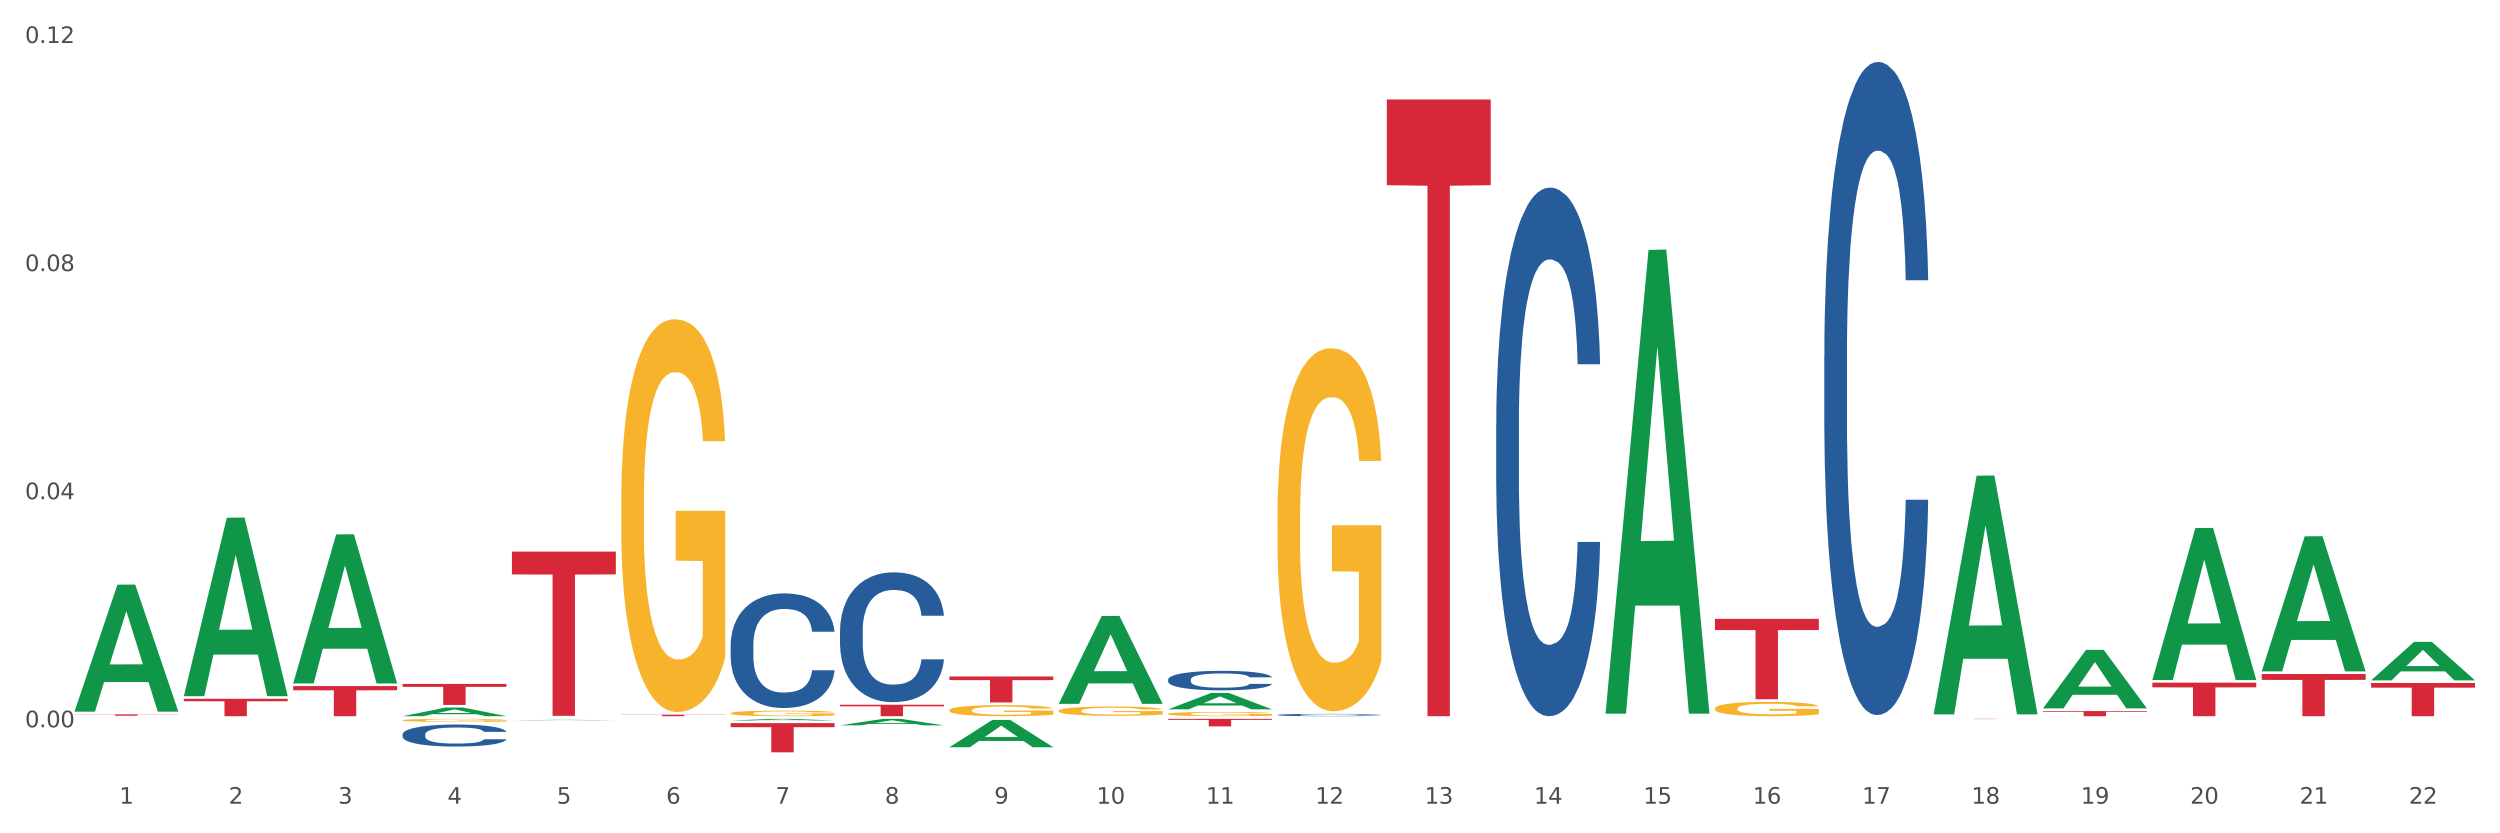 <?xml version="1.0" encoding="utf-8" standalone="no"?>
<!DOCTYPE svg PUBLIC "-//W3C//DTD SVG 1.1//EN"
  "http://www.w3.org/Graphics/SVG/1.1/DTD/svg11.dtd">
<svg xmlns:xlink="http://www.w3.org/1999/xlink" width="1080pt" height="360pt" viewBox="0 0 1080 360" xmlns="http://www.w3.org/2000/svg" version="1.1">
 <rect x="0" y="0" width="1080" height="360" fill="#333333" stroke="none"/>
 <defs>
  <style type="text/css">*{stroke-linejoin: round; stroke-linecap: butt}</style>
 </defs>
 <g id="figure_1">
  <g id="patch_1">
   <path d="M 0 360 
L 1080 360 
L 1080 0 
L 0 0 
z
" style="fill: #ffffff; stroke: #ffffff; stroke-linejoin: miter"/>
  </g>
  <g id="axes_1">
   <g id="matplotlib.axis_1">
    <g id="xtick_1">
     <g id="text_1">
      <!-- 1 -->
      <g style="fill: #4d4d4d" transform="translate(51.562 347.204) scale(0.096 -0.096)">
       <defs>
        <path id="DejaVuSans-31" d="M 794 531 
L 1825 531 
L 1825 4091 
L 703 3866 
L 703 4441 
L 1819 4666 
L 2450 4666 
L 2450 531 
L 3481 531 
L 3481 0 
L 794 0 
L 794 531 
z
" transform="scale(0.016)"/>
       </defs>
       <use xlink:href="#DejaVuSans-31"/>
      </g>
     </g>
    </g>
    <g id="xtick_2">
     <g id="text_2">
      <!-- 2 -->
      <g style="fill: #4d4d4d" transform="translate(98.807 347.204) scale(0.096 -0.096)">
       <defs>
        <path id="DejaVuSans-32" d="M 1228 531 
L 3431 531 
L 3431 0 
L 469 0 
L 469 531 
Q 828 903 1448 1529 
Q 2069 2156 2228 2338 
Q 2531 2678 2651 2914 
Q 2772 3150 2772 3378 
Q 2772 3750 2511 3984 
Q 2250 4219 1831 4219 
Q 1534 4219 1204 4116 
Q 875 4013 500 3803 
L 500 4441 
Q 881 4594 1212 4672 
Q 1544 4750 1819 4750 
Q 2544 4750 2975 4387 
Q 3406 4025 3406 3419 
Q 3406 3131 3298 2873 
Q 3191 2616 2906 2266 
Q 2828 2175 2409 1742 
Q 1991 1309 1228 531 
z
" transform="scale(0.016)"/>
       </defs>
       <use xlink:href="#DejaVuSans-32"/>
      </g>
     </g>
    </g>
    <g id="xtick_3">
     <g id="text_3">
      <!-- 3 -->
      <g style="fill: #4d4d4d" transform="translate(146.052 347.204) scale(0.096 -0.096)">
       <defs>
        <path id="DejaVuSans-33" d="M 2597 2516 
Q 3050 2419 3304 2112 
Q 3559 1806 3559 1356 
Q 3559 666 3084 287 
Q 2609 -91 1734 -91 
Q 1441 -91 1130 -33 
Q 819 25 488 141 
L 488 750 
Q 750 597 1062 519 
Q 1375 441 1716 441 
Q 2309 441 2620 675 
Q 2931 909 2931 1356 
Q 2931 1769 2642 2001 
Q 2353 2234 1838 2234 
L 1294 2234 
L 1294 2753 
L 1863 2753 
Q 2328 2753 2575 2939 
Q 2822 3125 2822 3475 
Q 2822 3834 2567 4026 
Q 2313 4219 1838 4219 
Q 1578 4219 1281 4162 
Q 984 4106 628 3988 
L 628 4550 
Q 988 4650 1302 4700 
Q 1616 4750 1894 4750 
Q 2613 4750 3031 4423 
Q 3450 4097 3450 3541 
Q 3450 3153 3228 2886 
Q 3006 2619 2597 2516 
z
" transform="scale(0.016)"/>
       </defs>
       <use xlink:href="#DejaVuSans-33"/>
      </g>
     </g>
    </g>
    <g id="xtick_4">
     <g id="text_4">
      <!-- 4 -->
      <g style="fill: #4d4d4d" transform="translate(193.297 347.204) scale(0.096 -0.096)">
       <defs>
        <path id="DejaVuSans-34" d="M 2419 4116 
L 825 1625 
L 2419 1625 
L 2419 4116 
z
M 2253 4666 
L 3047 4666 
L 3047 1625 
L 3713 1625 
L 3713 1100 
L 3047 1100 
L 3047 0 
L 2419 0 
L 2419 1100 
L 313 1100 
L 313 1709 
L 2253 4666 
z
" transform="scale(0.016)"/>
       </defs>
       <use xlink:href="#DejaVuSans-34"/>
      </g>
     </g>
    </g>
    <g id="xtick_5">
     <g id="text_5">
      <!-- 5 -->
      <g style="fill: #4d4d4d" transform="translate(240.542 347.204) scale(0.096 -0.096)">
       <defs>
        <path id="DejaVuSans-35" d="M 691 4666 
L 3169 4666 
L 3169 4134 
L 1269 4134 
L 1269 2991 
Q 1406 3038 1543 3061 
Q 1681 3084 1819 3084 
Q 2600 3084 3056 2656 
Q 3513 2228 3513 1497 
Q 3513 744 3044 326 
Q 2575 -91 1722 -91 
Q 1428 -91 1123 -41 
Q 819 9 494 109 
L 494 744 
Q 775 591 1075 516 
Q 1375 441 1709 441 
Q 2250 441 2565 725 
Q 2881 1009 2881 1497 
Q 2881 1984 2565 2268 
Q 2250 2553 1709 2553 
Q 1456 2553 1204 2497 
Q 953 2441 691 2322 
L 691 4666 
z
" transform="scale(0.016)"/>
       </defs>
       <use xlink:href="#DejaVuSans-35"/>
      </g>
     </g>
    </g>
    <g id="xtick_6">
     <g id="text_6">
      <!-- 6 -->
      <g style="fill: #4d4d4d" transform="translate(287.787 347.204) scale(0.096 -0.096)">
       <defs>
        <path id="DejaVuSans-36" d="M 2113 2584 
Q 1688 2584 1439 2293 
Q 1191 2003 1191 1497 
Q 1191 994 1439 701 
Q 1688 409 2113 409 
Q 2538 409 2786 701 
Q 3034 994 3034 1497 
Q 3034 2003 2786 2293 
Q 2538 2584 2113 2584 
z
M 3366 4563 
L 3366 3988 
Q 3128 4100 2886 4159 
Q 2644 4219 2406 4219 
Q 1781 4219 1451 3797 
Q 1122 3375 1075 2522 
Q 1259 2794 1537 2939 
Q 1816 3084 2150 3084 
Q 2853 3084 3261 2657 
Q 3669 2231 3669 1497 
Q 3669 778 3244 343 
Q 2819 -91 2113 -91 
Q 1303 -91 875 529 
Q 447 1150 447 2328 
Q 447 3434 972 4092 
Q 1497 4750 2381 4750 
Q 2619 4750 2861 4703 
Q 3103 4656 3366 4563 
z
" transform="scale(0.016)"/>
       </defs>
       <use xlink:href="#DejaVuSans-36"/>
      </g>
     </g>
    </g>
    <g id="xtick_7">
     <g id="text_7">
      <!-- 7 -->
      <g style="fill: #4d4d4d" transform="translate(335.032 347.204) scale(0.096 -0.096)">
       <defs>
        <path id="DejaVuSans-37" d="M 525 4666 
L 3525 4666 
L 3525 4397 
L 1831 0 
L 1172 0 
L 2766 4134 
L 525 4134 
L 525 4666 
z
" transform="scale(0.016)"/>
       </defs>
       <use xlink:href="#DejaVuSans-37"/>
      </g>
     </g>
    </g>
    <g id="xtick_8">
     <g id="text_8">
      <!-- 8 -->
      <g style="fill: #4d4d4d" transform="translate(382.276 347.204) scale(0.096 -0.096)">
       <defs>
        <path id="DejaVuSans-38" d="M 2034 2216 
Q 1584 2216 1326 1975 
Q 1069 1734 1069 1313 
Q 1069 891 1326 650 
Q 1584 409 2034 409 
Q 2484 409 2743 651 
Q 3003 894 3003 1313 
Q 3003 1734 2745 1975 
Q 2488 2216 2034 2216 
z
M 1403 2484 
Q 997 2584 770 2862 
Q 544 3141 544 3541 
Q 544 4100 942 4425 
Q 1341 4750 2034 4750 
Q 2731 4750 3128 4425 
Q 3525 4100 3525 3541 
Q 3525 3141 3298 2862 
Q 3072 2584 2669 2484 
Q 3125 2378 3379 2068 
Q 3634 1759 3634 1313 
Q 3634 634 3220 271 
Q 2806 -91 2034 -91 
Q 1263 -91 848 271 
Q 434 634 434 1313 
Q 434 1759 690 2068 
Q 947 2378 1403 2484 
z
M 1172 3481 
Q 1172 3119 1398 2916 
Q 1625 2713 2034 2713 
Q 2441 2713 2670 2916 
Q 2900 3119 2900 3481 
Q 2900 3844 2670 4047 
Q 2441 4250 2034 4250 
Q 1625 4250 1398 4047 
Q 1172 3844 1172 3481 
z
" transform="scale(0.016)"/>
       </defs>
       <use xlink:href="#DejaVuSans-38"/>
      </g>
     </g>
    </g>
    <g id="xtick_9">
     <g id="text_9">
      <!-- 9 -->
      <g style="fill: #4d4d4d" transform="translate(429.521 347.204) scale(0.096 -0.096)">
       <defs>
        <path id="DejaVuSans-39" d="M 703 97 
L 703 672 
Q 941 559 1184 500 
Q 1428 441 1663 441 
Q 2288 441 2617 861 
Q 2947 1281 2994 2138 
Q 2813 1869 2534 1725 
Q 2256 1581 1919 1581 
Q 1219 1581 811 2004 
Q 403 2428 403 3163 
Q 403 3881 828 4315 
Q 1253 4750 1959 4750 
Q 2769 4750 3195 4129 
Q 3622 3509 3622 2328 
Q 3622 1225 3098 567 
Q 2575 -91 1691 -91 
Q 1453 -91 1209 -44 
Q 966 3 703 97 
z
M 1959 2075 
Q 2384 2075 2632 2365 
Q 2881 2656 2881 3163 
Q 2881 3666 2632 3958 
Q 2384 4250 1959 4250 
Q 1534 4250 1286 3958 
Q 1038 3666 1038 3163 
Q 1038 2656 1286 2365 
Q 1534 2075 1959 2075 
z
" transform="scale(0.016)"/>
       </defs>
       <use xlink:href="#DejaVuSans-39"/>
      </g>
     </g>
    </g>
    <g id="xtick_10">
     <g id="text_10">
      <!-- 10 -->
      <g style="fill: #4d4d4d" transform="translate(473.712 347.204) scale(0.096 -0.096)">
       <defs>
        <path id="DejaVuSans-30" d="M 2034 4250 
Q 1547 4250 1301 3770 
Q 1056 3291 1056 2328 
Q 1056 1369 1301 889 
Q 1547 409 2034 409 
Q 2525 409 2770 889 
Q 3016 1369 3016 2328 
Q 3016 3291 2770 3770 
Q 2525 4250 2034 4250 
z
M 2034 4750 
Q 2819 4750 3233 4129 
Q 3647 3509 3647 2328 
Q 3647 1150 3233 529 
Q 2819 -91 2034 -91 
Q 1250 -91 836 529 
Q 422 1150 422 2328 
Q 422 3509 836 4129 
Q 1250 4750 2034 4750 
z
" transform="scale(0.016)"/>
       </defs>
       <use xlink:href="#DejaVuSans-31"/>
       <use xlink:href="#DejaVuSans-30" transform="translate(63.623 0)"/>
      </g>
     </g>
    </g>
    <g id="xtick_11">
     <g id="text_11">
      <!-- 11 -->
      <g style="fill: #4d4d4d" transform="translate(520.957 347.204) scale(0.096 -0.096)">
       <use xlink:href="#DejaVuSans-31"/>
       <use xlink:href="#DejaVuSans-31" transform="translate(63.623 0)"/>
      </g>
     </g>
    </g>
    <g id="xtick_12">
     <g id="text_12">
      <!-- 12 -->
      <g style="fill: #4d4d4d" transform="translate(568.202 347.204) scale(0.096 -0.096)">
       <use xlink:href="#DejaVuSans-31"/>
       <use xlink:href="#DejaVuSans-32" transform="translate(63.623 0)"/>
      </g>
     </g>
    </g>
    <g id="xtick_13">
     <g id="text_13">
      <!-- 13 -->
      <g style="fill: #4d4d4d" transform="translate(615.447 347.204) scale(0.096 -0.096)">
       <use xlink:href="#DejaVuSans-31"/>
       <use xlink:href="#DejaVuSans-33" transform="translate(63.623 0)"/>
      </g>
     </g>
    </g>
    <g id="xtick_14">
     <g id="text_14">
      <!-- 14 -->
      <g style="fill: #4d4d4d" transform="translate(662.692 347.204) scale(0.096 -0.096)">
       <use xlink:href="#DejaVuSans-31"/>
       <use xlink:href="#DejaVuSans-34" transform="translate(63.623 0)"/>
      </g>
     </g>
    </g>
    <g id="xtick_15">
     <g id="text_15">
      <!-- 15 -->
      <g style="fill: #4d4d4d" transform="translate(709.937 347.204) scale(0.096 -0.096)">
       <use xlink:href="#DejaVuSans-31"/>
       <use xlink:href="#DejaVuSans-35" transform="translate(63.623 0)"/>
      </g>
     </g>
    </g>
    <g id="xtick_16">
     <g id="text_16">
      <!-- 16 -->
      <g style="fill: #4d4d4d" transform="translate(757.181 347.204) scale(0.096 -0.096)">
       <use xlink:href="#DejaVuSans-31"/>
       <use xlink:href="#DejaVuSans-36" transform="translate(63.623 0)"/>
      </g>
     </g>
    </g>
    <g id="xtick_17">
     <g id="text_17">
      <!-- 17 -->
      <g style="fill: #4d4d4d" transform="translate(804.426 347.204) scale(0.096 -0.096)">
       <use xlink:href="#DejaVuSans-31"/>
       <use xlink:href="#DejaVuSans-37" transform="translate(63.623 0)"/>
      </g>
     </g>
    </g>
    <g id="xtick_18">
     <g id="text_18">
      <!-- 18 -->
      <g style="fill: #4d4d4d" transform="translate(851.671 347.204) scale(0.096 -0.096)">
       <use xlink:href="#DejaVuSans-31"/>
       <use xlink:href="#DejaVuSans-38" transform="translate(63.623 0)"/>
      </g>
     </g>
    </g>
    <g id="xtick_19">
     <g id="text_19">
      <!-- 19 -->
      <g style="fill: #4d4d4d" transform="translate(898.916 347.204) scale(0.096 -0.096)">
       <use xlink:href="#DejaVuSans-31"/>
       <use xlink:href="#DejaVuSans-39" transform="translate(63.623 0)"/>
      </g>
     </g>
    </g>
    <g id="xtick_20">
     <g id="text_20">
      <!-- 20 -->
      <g style="fill: #4d4d4d" transform="translate(946.161 347.204) scale(0.096 -0.096)">
       <use xlink:href="#DejaVuSans-32"/>
       <use xlink:href="#DejaVuSans-30" transform="translate(63.623 0)"/>
      </g>
     </g>
    </g>
    <g id="xtick_21">
     <g id="text_21">
      <!-- 21 -->
      <g style="fill: #4d4d4d" transform="translate(993.406 347.204) scale(0.096 -0.096)">
       <use xlink:href="#DejaVuSans-32"/>
       <use xlink:href="#DejaVuSans-31" transform="translate(63.623 0)"/>
      </g>
     </g>
    </g>
    <g id="xtick_22">
     <g id="text_22">
      <!-- 22 -->
      <g style="fill: #4d4d4d" transform="translate(1040.651 347.204) scale(0.096 -0.096)">
       <use xlink:href="#DejaVuSans-32"/>
       <use xlink:href="#DejaVuSans-32" transform="translate(63.623 0)"/>
      </g>
     </g>
    </g>
    <g id="xtick_23"/>
    <g id="xtick_24"/>
    <g id="xtick_25"/>
    <g id="xtick_26"/>
    <g id="xtick_27"/>
    <g id="xtick_28"/>
    <g id="xtick_29"/>
    <g id="xtick_30"/>
    <g id="xtick_31"/>
    <g id="xtick_32"/>
    <g id="xtick_33"/>
    <g id="xtick_34"/>
    <g id="xtick_35"/>
    <g id="xtick_36"/>
    <g id="xtick_37"/>
    <g id="xtick_38"/>
    <g id="xtick_39"/>
    <g id="xtick_40"/>
    <g id="xtick_41"/>
    <g id="xtick_42"/>
    <g id="xtick_43"/>
   </g>
   <g id="matplotlib.axis_2">
    <g id="ytick_1">
     <g id="text_23">
      <!-- 0.00 -->
      <g style="fill: #4d4d4d" transform="translate(10.8 314.191) scale(0.096 -0.096)">
       <defs>
        <path id="DejaVuSans-2e" d="M 684 794 
L 1344 794 
L 1344 0 
L 684 0 
L 684 794 
z
" transform="scale(0.016)"/>
       </defs>
       <use xlink:href="#DejaVuSans-30"/>
       <use xlink:href="#DejaVuSans-2e" transform="translate(63.623 0)"/>
       <use xlink:href="#DejaVuSans-30" transform="translate(95.41 0)"/>
       <use xlink:href="#DejaVuSans-30" transform="translate(159.033 0)"/>
      </g>
     </g>
    </g>
    <g id="ytick_2">
     <g id="text_24">
      <!-- 0.04 -->
      <g style="fill: #4d4d4d" transform="translate(10.8 215.652) scale(0.096 -0.096)">
       <use xlink:href="#DejaVuSans-30"/>
       <use xlink:href="#DejaVuSans-2e" transform="translate(63.623 0)"/>
       <use xlink:href="#DejaVuSans-30" transform="translate(95.41 0)"/>
       <use xlink:href="#DejaVuSans-34" transform="translate(159.033 0)"/>
      </g>
     </g>
    </g>
    <g id="ytick_3">
     <g id="text_25">
      <!-- 0.08 -->
      <g style="fill: #4d4d4d" transform="translate(10.8 117.113) scale(0.096 -0.096)">
       <use xlink:href="#DejaVuSans-30"/>
       <use xlink:href="#DejaVuSans-2e" transform="translate(63.623 0)"/>
       <use xlink:href="#DejaVuSans-30" transform="translate(95.41 0)"/>
       <use xlink:href="#DejaVuSans-38" transform="translate(159.033 0)"/>
      </g>
     </g>
    </g>
    <g id="ytick_4">
     <g id="text_26">
      <!-- 0.12 -->
      <g style="fill: #4d4d4d" transform="translate(10.8 18.573) scale(0.096 -0.096)">
       <use xlink:href="#DejaVuSans-30"/>
       <use xlink:href="#DejaVuSans-2e" transform="translate(63.623 0)"/>
       <use xlink:href="#DejaVuSans-31" transform="translate(95.41 0)"/>
       <use xlink:href="#DejaVuSans-32" transform="translate(159.033 0)"/>
      </g>
     </g>
    </g>
    <g id="ytick_5"/>
    <g id="ytick_6"/>
    <g id="ytick_7"/>
   </g>
   <g id="PolyCollection_1">
    <path d="M 32.175 307.349 
L 32.221 307.297 
L 50.73 252.577 
L 58.411 252.525 
L 77.058 307.452 
L 68.174 307.452 
L 64.148 294.662 
L 45.038 294.662 
L 44.899 294.868 
L 41.013 307.452 
L 32.175 307.452 
L 32.175 307.349 
L 47.444 287.029 
L 61.742 286.977 
L 54.663 264.233 
L 54.57 264.13 
L 54.478 264.284 
L 47.398 286.977 
L 47.444 287.029 
L 32.175 307.349 
z
" clip-path="url(#p0877eee2ed)" style="fill: #109648"/>
    <path d="M 410.134 306.826 
L 410.187 306.821 
L 410.187 306.664 
L 410.293 306.528 
L 410.823 306.199 
L 411.618 305.927 
L 412.201 305.782 
L 412.784 305.664 
L 413.472 305.545 
L 414.32 305.423 
L 415.857 305.243 
L 416.811 305.151 
L 417.977 305.054 
L 420.096 304.914 
L 421.633 304.835 
L 423.223 304.769 
L 425.819 304.69 
L 427.515 304.655 
L 429.316 304.629 
L 431.489 304.611 
L 433.132 304.607 
L 436.735 304.62 
L 439.808 304.66 
L 441.292 304.69 
L 443.2 304.743 
L 444.207 304.778 
L 445.849 304.848 
L 447.545 304.94 
L 448.711 305.019 
L 450.459 305.168 
L 451.784 305.317 
L 453.003 305.502 
L 453.639 305.629 
L 454.116 305.747 
L 454.54 305.883 
L 454.964 306.098 
L 445.425 306.098 
L 445.054 305.944 
L 444.472 305.8 
L 443.624 305.659 
L 442.882 305.572 
L 441.61 305.462 
L 440.444 305.392 
L 439.226 305.339 
L 437.742 305.295 
L 436.576 305.274 
L 434.933 305.256 
L 431.701 305.26 
L 429.528 305.295 
L 428.045 305.339 
L 427.091 305.379 
L 426.243 305.423 
L 425.289 305.484 
L 424.176 305.576 
L 423.382 305.659 
L 422.587 305.765 
L 421.951 305.87 
L 421.368 305.993 
L 420.891 306.124 
L 420.52 306.26 
L 420.202 306.427 
L 419.937 306.703 
L 419.937 307.304 
L 420.043 307.44 
L 420.308 307.619 
L 420.626 307.755 
L 421.156 307.918 
L 421.633 308.027 
L 422.534 308.185 
L 423.54 308.317 
L 424.335 308.4 
L 425.13 308.47 
L 426.508 308.566 
L 428.045 308.645 
L 429.369 308.694 
L 431.171 308.737 
L 432.39 308.755 
L 433.45 308.764 
L 436.046 308.764 
L 437.901 308.751 
L 439.967 308.72 
L 441.557 308.68 
L 442.882 308.632 
L 444.366 308.553 
L 445.319 308.479 
L 445.319 307.562 
L 433.662 307.558 
L 433.662 306.949 
L 455.017 306.949 
L 455.017 308.737 
L 454.116 308.83 
L 453.109 308.913 
L 452.049 308.987 
L 450.459 309.08 
L 448.552 309.167 
L 446.856 309.229 
L 445.054 309.281 
L 442.935 309.329 
L 440.179 309.373 
L 438.484 309.391 
L 436.364 309.404 
L 433.874 309.408 
L 431.701 309.4 
L 429.581 309.378 
L 427.356 309.338 
L 425.183 309.281 
L 423.54 309.224 
L 421.898 309.154 
L 420.149 309.062 
L 418.771 308.974 
L 417.712 308.895 
L 416.546 308.795 
L 415.274 308.663 
L 414.32 308.545 
L 413.472 308.422 
L 412.572 308.264 
L 411.936 308.128 
L 411.3 307.957 
L 410.929 307.83 
L 410.505 307.633 
L 410.187 307.356 
L 410.134 306.826 
z
" clip-path="url(#p0877eee2ed)" style="fill: #f7b32b"/>
    <path d="M 457.379 307.067 
L 457.432 307.064 
L 457.432 306.931 
L 457.538 306.818 
L 458.068 306.542 
L 458.863 306.314 
L 459.445 306.193 
L 460.028 306.094 
L 460.717 305.995 
L 461.565 305.892 
L 463.102 305.742 
L 464.056 305.664 
L 465.221 305.584 
L 467.341 305.466 
L 468.878 305.4 
L 470.467 305.345 
L 473.064 305.279 
L 474.76 305.249 
L 476.561 305.227 
L 478.734 305.213 
L 480.377 305.209 
L 483.98 305.22 
L 487.053 305.253 
L 488.537 305.279 
L 490.445 305.323 
L 491.452 305.352 
L 493.094 305.411 
L 494.79 305.488 
L 495.956 305.554 
L 497.704 305.679 
L 499.029 305.804 
L 500.248 305.958 
L 500.884 306.065 
L 501.361 306.164 
L 501.785 306.278 
L 502.209 306.458 
L 492.67 306.458 
L 492.299 306.329 
L 491.716 306.208 
L 490.869 306.09 
L 490.127 306.017 
L 488.855 305.925 
L 487.689 305.866 
L 486.47 305.822 
L 484.987 305.786 
L 483.821 305.767 
L 482.178 305.753 
L 478.946 305.756 
L 476.773 305.786 
L 475.29 305.822 
L 474.336 305.855 
L 473.488 305.892 
L 472.534 305.944 
L 471.421 306.021 
L 470.626 306.09 
L 469.832 306.179 
L 469.196 306.267 
L 468.613 306.37 
L 468.136 306.48 
L 467.765 306.594 
L 467.447 306.733 
L 467.182 306.965 
L 467.182 307.468 
L 467.288 307.581 
L 467.553 307.732 
L 467.871 307.846 
L 468.401 307.982 
L 468.878 308.074 
L 469.779 308.206 
L 470.785 308.316 
L 471.58 308.386 
L 472.375 308.444 
L 473.753 308.525 
L 475.29 308.591 
L 476.614 308.632 
L 478.416 308.669 
L 479.635 308.683 
L 480.695 308.691 
L 483.291 308.691 
L 485.146 308.68 
L 487.212 308.654 
L 488.802 308.621 
L 490.127 308.58 
L 491.61 308.514 
L 492.564 308.452 
L 492.564 307.684 
L 480.906 307.681 
L 480.906 307.17 
L 502.262 307.17 
L 502.262 308.669 
L 501.361 308.746 
L 500.354 308.815 
L 499.294 308.878 
L 497.704 308.955 
L 495.797 309.028 
L 494.101 309.08 
L 492.299 309.124 
L 490.18 309.164 
L 487.424 309.201 
L 485.729 309.216 
L 483.609 309.227 
L 481.118 309.23 
L 478.946 309.223 
L 476.826 309.205 
L 474.601 309.172 
L 472.428 309.124 
L 470.785 309.076 
L 469.143 309.017 
L 467.394 308.94 
L 466.016 308.867 
L 464.956 308.801 
L 463.791 308.716 
L 462.519 308.606 
L 461.565 308.507 
L 460.717 308.404 
L 459.816 308.272 
L 459.181 308.158 
L 458.545 308.015 
L 458.174 307.908 
L 457.75 307.743 
L 457.432 307.512 
L 457.379 307.067 
z
" clip-path="url(#p0877eee2ed)" style="fill: #f7b32b"/>
    <path d="M 504.624 308.42 
L 504.677 308.419 
L 504.677 308.358 
L 504.783 308.306 
L 505.313 308.18 
L 506.107 308.076 
L 506.69 308.021 
L 507.273 307.976 
L 507.962 307.93 
L 508.81 307.883 
L 510.347 307.815 
L 511.301 307.779 
L 512.466 307.743 
L 514.586 307.689 
L 516.123 307.659 
L 517.712 307.633 
L 520.309 307.603 
L 522.005 307.59 
L 523.806 307.58 
L 525.979 307.573 
L 527.621 307.571 
L 531.225 307.576 
L 534.298 307.592 
L 535.782 307.603 
L 537.69 307.623 
L 538.696 307.637 
L 540.339 307.664 
L 542.035 307.699 
L 543.201 307.729 
L 544.949 307.786 
L 546.274 307.843 
L 547.493 307.914 
L 548.129 307.962 
L 548.606 308.008 
L 549.029 308.06 
L 549.453 308.142 
L 539.915 308.142 
L 539.544 308.083 
L 538.961 308.028 
L 538.114 307.974 
L 537.372 307.94 
L 536.1 307.899 
L 534.934 307.872 
L 533.715 307.852 
L 532.232 307.835 
L 531.066 307.826 
L 529.423 307.82 
L 526.191 307.821 
L 524.018 307.835 
L 522.534 307.852 
L 521.581 307.867 
L 520.733 307.883 
L 519.779 307.907 
L 518.666 307.942 
L 517.871 307.974 
L 517.076 308.014 
L 516.441 308.055 
L 515.858 308.102 
L 515.381 308.152 
L 515.01 308.204 
L 514.692 308.268 
L 514.427 308.373 
L 514.427 308.603 
L 514.533 308.655 
L 514.798 308.724 
L 515.116 308.776 
L 515.646 308.838 
L 516.123 308.88 
L 517.023 308.94 
L 518.03 308.991 
L 518.825 309.023 
L 519.62 309.049 
L 520.998 309.086 
L 522.534 309.116 
L 523.859 309.135 
L 525.661 309.152 
L 526.88 309.158 
L 527.939 309.162 
L 530.536 309.162 
L 532.391 309.157 
L 534.457 309.145 
L 536.047 309.13 
L 537.372 309.111 
L 538.855 309.081 
L 539.809 309.053 
L 539.809 308.702 
L 528.151 308.7 
L 528.151 308.467 
L 549.506 308.467 
L 549.506 309.152 
L 548.606 309.187 
L 547.599 309.219 
L 546.539 309.247 
L 544.949 309.283 
L 543.042 309.316 
L 541.346 309.34 
L 539.544 309.36 
L 537.425 309.378 
L 534.669 309.395 
L 532.973 309.402 
L 530.854 309.407 
L 528.363 309.408 
L 526.191 309.405 
L 524.071 309.397 
L 521.846 309.382 
L 519.673 309.36 
L 518.03 309.338 
L 516.388 309.311 
L 514.639 309.276 
L 513.261 309.242 
L 512.201 309.212 
L 511.036 309.174 
L 509.764 309.123 
L 508.81 309.078 
L 507.962 309.031 
L 507.061 308.971 
L 506.425 308.919 
L 505.79 308.853 
L 505.419 308.804 
L 504.995 308.729 
L 504.677 308.623 
L 504.624 308.42 
z
" clip-path="url(#p0877eee2ed)" style="fill: #f7b32b"/>
    <path d="M 551.869 222.9 
L 551.922 222.757 
L 551.922 217.6 
L 552.028 213.16 
L 552.557 202.417 
L 553.352 193.537 
L 553.935 188.81 
L 554.518 184.943 
L 555.207 181.075 
L 556.055 177.065 
L 557.592 171.192 
L 558.545 168.184 
L 559.711 165.033 
L 561.831 160.45 
L 563.367 157.871 
L 564.957 155.723 
L 567.554 153.145 
L 569.249 151.999 
L 571.051 151.139 
L 573.224 150.566 
L 574.866 150.423 
L 578.47 150.853 
L 581.543 152.142 
L 583.027 153.145 
L 584.934 154.863 
L 585.941 156.009 
L 587.584 158.301 
L 589.28 161.309 
L 590.445 163.887 
L 592.194 168.757 
L 593.519 173.627 
L 594.738 179.643 
L 595.374 183.797 
L 595.85 187.664 
L 596.274 192.105 
L 596.698 199.123 
L 587.16 199.123 
L 586.789 194.11 
L 586.206 189.383 
L 585.358 184.8 
L 584.617 181.935 
L 583.345 178.354 
L 582.179 176.062 
L 580.96 174.343 
L 579.476 172.911 
L 578.311 172.195 
L 576.668 171.622 
L 573.436 171.765 
L 571.263 172.911 
L 569.779 174.343 
L 568.825 175.632 
L 567.978 177.065 
L 567.024 179.07 
L 565.911 182.078 
L 565.116 184.8 
L 564.321 188.237 
L 563.685 191.675 
L 563.103 195.685 
L 562.626 199.982 
L 562.255 204.423 
L 561.937 209.866 
L 561.672 218.889 
L 561.672 238.513 
L 561.778 242.953 
L 562.043 248.826 
L 562.361 253.266 
L 562.891 258.566 
L 563.367 262.146 
L 564.268 267.303 
L 565.275 271.6 
L 566.07 274.321 
L 566.865 276.613 
L 568.243 279.764 
L 569.779 282.343 
L 571.104 283.918 
L 572.906 285.351 
L 574.124 285.923 
L 575.184 286.21 
L 577.781 286.21 
L 579.635 285.78 
L 581.702 284.778 
L 583.292 283.488 
L 584.617 281.913 
L 586.1 279.335 
L 587.054 276.9 
L 587.054 246.964 
L 575.396 246.82 
L 575.396 226.911 
L 596.751 226.911 
L 596.751 285.351 
L 595.85 288.358 
L 594.844 291.08 
L 593.784 293.515 
L 592.194 296.523 
L 590.286 299.388 
L 588.591 301.393 
L 586.789 303.112 
L 584.67 304.687 
L 581.914 306.12 
L 580.218 306.693 
L 578.099 307.122 
L 575.608 307.266 
L 573.436 306.979 
L 571.316 306.263 
L 569.09 304.974 
L 566.918 303.112 
L 565.275 301.25 
L 563.632 298.958 
L 561.884 295.95 
L 560.506 293.085 
L 559.446 290.507 
L 558.28 287.213 
L 557.009 282.916 
L 556.055 279.048 
L 555.207 275.038 
L 554.306 269.881 
L 553.67 265.441 
L 553.034 259.855 
L 552.663 255.701 
L 552.24 249.255 
L 551.922 240.232 
L 551.869 222.9 
z
" clip-path="url(#p0877eee2ed)" style="fill: #f7b32b"/>
    <path d="M 740.848 306.079 
L 740.901 306.074 
L 740.901 305.87 
L 741.007 305.695 
L 741.537 305.271 
L 742.332 304.921 
L 742.915 304.734 
L 743.498 304.581 
L 744.186 304.429 
L 745.034 304.271 
L 746.571 304.039 
L 747.525 303.92 
L 748.691 303.796 
L 750.81 303.615 
L 752.347 303.513 
L 753.937 303.428 
L 756.533 303.327 
L 758.229 303.282 
L 760.031 303.248 
L 762.203 303.225 
L 763.846 303.219 
L 767.449 303.236 
L 770.523 303.287 
L 772.006 303.327 
L 773.914 303.395 
L 774.921 303.44 
L 776.563 303.53 
L 778.259 303.649 
L 779.425 303.751 
L 781.174 303.943 
L 782.498 304.135 
L 783.717 304.372 
L 784.353 304.536 
L 784.83 304.689 
L 785.254 304.864 
L 785.678 305.141 
L 776.14 305.141 
L 775.769 304.943 
L 775.186 304.757 
L 774.338 304.576 
L 773.596 304.463 
L 772.324 304.321 
L 771.158 304.231 
L 769.94 304.163 
L 768.456 304.107 
L 767.29 304.078 
L 765.647 304.056 
L 762.415 304.061 
L 760.243 304.107 
L 758.759 304.163 
L 757.805 304.214 
L 756.957 304.271 
L 756.003 304.35 
L 754.891 304.468 
L 754.096 304.576 
L 753.301 304.711 
L 752.665 304.847 
L 752.082 305.005 
L 751.605 305.175 
L 751.234 305.35 
L 750.916 305.565 
L 750.651 305.921 
L 750.651 306.695 
L 750.757 306.871 
L 751.022 307.102 
L 751.34 307.278 
L 751.87 307.487 
L 752.347 307.628 
L 753.248 307.831 
L 754.255 308.001 
L 755.049 308.108 
L 755.844 308.199 
L 757.222 308.323 
L 758.759 308.425 
L 760.084 308.487 
L 761.885 308.544 
L 763.104 308.566 
L 764.164 308.578 
L 766.76 308.578 
L 768.615 308.561 
L 770.682 308.521 
L 772.271 308.47 
L 773.596 308.408 
L 775.08 308.306 
L 776.034 308.21 
L 776.034 307.029 
L 764.376 307.023 
L 764.376 306.238 
L 785.731 306.238 
L 785.731 308.544 
L 784.83 308.662 
L 783.823 308.77 
L 782.763 308.866 
L 781.174 308.984 
L 779.266 309.098 
L 777.57 309.177 
L 775.769 309.244 
L 773.649 309.307 
L 770.894 309.363 
L 769.198 309.386 
L 767.078 309.403 
L 764.588 309.408 
L 762.415 309.397 
L 760.295 309.369 
L 758.07 309.318 
L 755.897 309.244 
L 754.255 309.171 
L 752.612 309.081 
L 750.863 308.962 
L 749.486 308.849 
L 748.426 308.747 
L 747.26 308.617 
L 745.988 308.448 
L 745.034 308.295 
L 744.186 308.137 
L 743.286 307.933 
L 742.65 307.758 
L 742.014 307.538 
L 741.643 307.374 
L 741.219 307.119 
L 740.901 306.763 
L 740.848 306.079 
z
" clip-path="url(#p0877eee2ed)" style="fill: #f7b32b"/>
    <path d="M 788.093 153.532 
L 788.146 153.275 
L 788.146 146.059 
L 788.305 136.267 
L 788.889 118.229 
L 789.632 104.572 
L 790.905 88.595 
L 791.594 81.895 
L 792.496 74.422 
L 794.353 62.311 
L 796.475 52.003 
L 797.961 46.334 
L 799.075 42.727 
L 801.568 36.285 
L 803.001 33.45 
L 804.486 31.131 
L 805.76 29.585 
L 807.882 27.781 
L 809.579 27.008 
L 811.542 26.75 
L 813.187 27.008 
L 815.362 28.039 
L 818.545 31.131 
L 819.765 32.935 
L 821.41 36.027 
L 823.108 40.15 
L 824.487 44.273 
L 826.079 50.2 
L 827.723 57.93 
L 829.315 67.722 
L 830.429 76.741 
L 831.331 86.276 
L 832.127 97.872 
L 832.71 110.499 
L 832.976 121.064 
L 823.267 121.064 
L 823.002 111.529 
L 822.471 101.222 
L 821.941 94.264 
L 821.357 88.595 
L 820.455 82.153 
L 819.659 78.03 
L 818.333 73.134 
L 817.113 70.042 
L 816.105 68.238 
L 814.885 66.692 
L 812.285 65.146 
L 810.428 65.146 
L 809.261 65.661 
L 807.829 66.949 
L 806.608 68.753 
L 805.176 71.845 
L 804.062 75.195 
L 802.948 79.576 
L 802.311 82.668 
L 801.356 88.337 
L 800.72 92.976 
L 799.871 100.964 
L 799.393 106.633 
L 798.544 121.321 
L 798.173 132.144 
L 798.014 139.617 
L 797.908 147.863 
L 797.908 188.063 
L 798.226 206.101 
L 798.491 213.831 
L 798.916 222.593 
L 799.712 233.931 
L 800.879 245.012 
L 802.099 253 
L 803.107 257.896 
L 804.062 261.504 
L 805.017 264.338 
L 806.184 266.915 
L 807.139 268.461 
L 808.571 270.007 
L 810.269 270.78 
L 811.595 270.78 
L 814.301 269.492 
L 815.521 268.203 
L 816.688 266.4 
L 817.962 263.565 
L 818.97 260.473 
L 819.553 258.154 
L 820.508 253.258 
L 821.251 248.104 
L 821.888 242.177 
L 822.312 237.023 
L 822.789 229.293 
L 823.161 220.531 
L 823.267 215.893 
L 832.976 215.893 
L 832.763 225.17 
L 832.392 234.189 
L 831.649 246.3 
L 831.066 253.258 
L 830.164 261.761 
L 829.209 268.976 
L 827.883 276.965 
L 826.662 282.892 
L 825.389 288.045 
L 824.01 292.684 
L 821.516 299.126 
L 820.614 300.93 
L 818.704 304.022 
L 817.219 305.826 
L 815.044 307.63 
L 812.816 308.66 
L 810.481 308.918 
L 808.412 308.403 
L 806.131 306.857 
L 804.699 305.31 
L 803.107 302.991 
L 801.25 299.384 
L 799.499 295.003 
L 797.855 289.849 
L 796.316 283.922 
L 794.884 277.222 
L 793.027 266.142 
L 791.648 255.319 
L 790.64 245.269 
L 789.95 236.766 
L 789.26 225.943 
L 788.889 218.47 
L 788.305 200.432 
L 788.093 183.682 
L 788.093 153.532 
z
" clip-path="url(#p0877eee2ed)" style="fill: #255c99"/>
    <path d="M 646.358 183.652 
L 646.411 183.443 
L 646.411 177.604 
L 646.571 169.679 
L 647.154 155.08 
L 647.897 144.027 
L 649.17 131.097 
L 649.86 125.675 
L 650.762 119.627 
L 652.619 109.825 
L 654.741 101.483 
L 656.226 96.895 
L 657.34 93.975 
L 659.834 88.761 
L 661.266 86.467 
L 662.752 84.59 
L 664.025 83.339 
L 666.147 81.879 
L 667.845 81.253 
L 669.808 81.045 
L 671.452 81.253 
L 673.627 82.087 
L 676.811 84.59 
L 678.031 86.05 
L 679.676 88.552 
L 681.373 91.889 
L 682.753 95.226 
L 684.344 100.023 
L 685.989 106.279 
L 687.58 114.204 
L 688.694 121.504 
L 689.596 129.22 
L 690.392 138.605 
L 690.976 148.824 
L 691.241 157.374 
L 681.532 157.374 
L 681.267 149.658 
L 680.737 141.316 
L 680.206 135.685 
L 679.622 131.097 
L 678.721 125.883 
L 677.925 122.546 
L 676.598 118.584 
L 675.378 116.081 
L 674.37 114.621 
L 673.15 113.37 
L 670.55 112.119 
L 668.694 112.119 
L 667.526 112.536 
L 666.094 113.579 
L 664.874 115.038 
L 663.441 117.541 
L 662.327 120.252 
L 661.213 123.798 
L 660.577 126.3 
L 659.622 130.888 
L 658.985 134.642 
L 658.136 141.107 
L 657.659 145.696 
L 656.81 157.583 
L 656.438 166.342 
L 656.279 172.39 
L 656.173 179.064 
L 656.173 211.598 
L 656.491 226.196 
L 656.757 232.453 
L 657.181 239.544 
L 657.977 248.72 
L 659.144 257.688 
L 660.364 264.153 
L 661.372 268.115 
L 662.327 271.035 
L 663.282 273.329 
L 664.449 275.414 
L 665.404 276.666 
L 666.837 277.917 
L 668.534 278.543 
L 669.861 278.543 
L 672.566 277.5 
L 673.787 276.457 
L 674.954 274.997 
L 676.227 272.703 
L 677.235 270.201 
L 677.819 268.324 
L 678.774 264.361 
L 679.516 260.19 
L 680.153 255.394 
L 680.577 251.223 
L 681.055 244.966 
L 681.426 237.875 
L 681.532 234.121 
L 691.241 234.121 
L 691.029 241.629 
L 690.657 248.928 
L 689.915 258.73 
L 689.331 264.361 
L 688.429 271.243 
L 687.474 277.083 
L 686.148 283.548 
L 684.928 288.345 
L 683.654 292.516 
L 682.275 296.27 
L 679.782 301.483 
L 678.88 302.943 
L 676.97 305.446 
L 675.484 306.906 
L 673.309 308.366 
L 671.081 309.2 
L 668.747 309.408 
L 666.678 308.991 
L 664.396 307.74 
L 662.964 306.489 
L 661.372 304.612 
L 659.515 301.692 
L 657.765 298.147 
L 656.12 293.976 
L 654.582 289.179 
L 653.149 283.757 
L 651.292 274.789 
L 649.913 266.03 
L 648.905 257.896 
L 648.215 251.014 
L 647.526 242.255 
L 647.154 236.207 
L 646.571 221.608 
L 646.358 208.052 
L 646.358 183.652 
z
" clip-path="url(#p0877eee2ed)" style="fill: #255c99"/>
    <path d="M 551.869 308.853 
L 551.922 308.853 
L 551.922 308.827 
L 552.081 308.792 
L 552.664 308.727 
L 553.407 308.679 
L 554.68 308.622 
L 555.37 308.598 
L 556.272 308.571 
L 558.129 308.528 
L 560.251 308.491 
L 561.736 308.471 
L 562.851 308.458 
L 565.344 308.435 
L 566.776 308.425 
L 568.262 308.416 
L 569.535 308.411 
L 571.657 308.404 
L 573.355 308.402 
L 575.318 308.401 
L 576.963 308.402 
L 579.138 308.405 
L 582.321 308.416 
L 583.541 308.423 
L 585.186 308.434 
L 586.883 308.449 
L 588.263 308.463 
L 589.854 308.484 
L 591.499 308.512 
L 593.091 308.547 
L 594.205 308.579 
L 595.107 308.613 
L 595.902 308.655 
L 596.486 308.7 
L 596.751 308.737 
L 587.043 308.737 
L 586.777 308.703 
L 586.247 308.667 
L 585.716 308.642 
L 585.133 308.622 
L 584.231 308.599 
L 583.435 308.584 
L 582.109 308.566 
L 580.888 308.555 
L 579.88 308.549 
L 578.66 308.543 
L 576.061 308.538 
L 574.204 308.538 
L 573.037 308.54 
L 571.604 308.544 
L 570.384 308.551 
L 568.952 308.562 
L 567.838 308.574 
L 566.723 308.589 
L 566.087 308.6 
L 565.132 308.621 
L 564.495 308.637 
L 563.646 308.666 
L 563.169 308.686 
L 562.32 308.738 
L 561.949 308.777 
L 561.789 308.804 
L 561.683 308.833 
L 561.683 308.977 
L 562.002 309.041 
L 562.267 309.069 
L 562.691 309.1 
L 563.487 309.141 
L 564.654 309.18 
L 565.875 309.209 
L 566.883 309.226 
L 567.838 309.239 
L 568.792 309.249 
L 569.96 309.258 
L 570.915 309.264 
L 572.347 309.269 
L 574.045 309.272 
L 575.371 309.272 
L 578.077 309.268 
L 579.297 309.263 
L 580.464 309.257 
L 581.737 309.246 
L 582.745 309.235 
L 583.329 309.227 
L 584.284 309.21 
L 585.027 309.191 
L 585.663 309.17 
L 586.088 309.152 
L 586.565 309.124 
L 586.936 309.093 
L 587.043 309.076 
L 596.751 309.076 
L 596.539 309.109 
L 596.168 309.141 
L 595.425 309.185 
L 594.841 309.21 
L 593.939 309.24 
L 592.985 309.266 
L 591.658 309.294 
L 590.438 309.315 
L 589.165 309.334 
L 587.785 309.35 
L 585.292 309.373 
L 584.39 309.38 
L 582.48 309.391 
L 580.995 309.397 
L 578.819 309.404 
L 576.591 309.407 
L 574.257 309.408 
L 572.188 309.407 
L 569.907 309.401 
L 568.474 309.395 
L 566.883 309.387 
L 565.026 309.374 
L 563.275 309.359 
L 561.63 309.34 
L 560.092 309.319 
L 558.659 309.295 
L 556.803 309.256 
L 555.423 309.217 
L 554.415 309.181 
L 553.725 309.151 
L 553.036 309.112 
L 552.664 309.085 
L 552.081 309.021 
L 551.869 308.961 
L 551.869 308.853 
z
" clip-path="url(#p0877eee2ed)" style="fill: #255c99"/>
    <path d="M 504.624 293.584 
L 504.677 293.576 
L 504.677 293.361 
L 504.836 293.069 
L 505.42 292.53 
L 506.162 292.123 
L 507.436 291.647 
L 508.125 291.447 
L 509.027 291.224 
L 510.884 290.862 
L 513.006 290.555 
L 514.492 290.386 
L 515.606 290.278 
L 518.099 290.086 
L 519.532 290.002 
L 521.017 289.932 
L 522.29 289.886 
L 524.412 289.833 
L 526.11 289.809 
L 528.073 289.802 
L 529.718 289.809 
L 531.893 289.84 
L 535.076 289.932 
L 536.296 289.986 
L 537.941 290.078 
L 539.639 290.201 
L 541.018 290.324 
L 542.61 290.501 
L 544.254 290.732 
L 545.846 291.024 
L 546.96 291.293 
L 547.862 291.577 
L 548.658 291.923 
L 549.241 292.3 
L 549.506 292.615 
L 539.798 292.615 
L 539.532 292.331 
L 539.002 292.023 
L 538.471 291.816 
L 537.888 291.647 
L 536.986 291.454 
L 536.19 291.331 
L 534.864 291.185 
L 533.644 291.093 
L 532.636 291.039 
L 531.415 290.993 
L 528.816 290.947 
L 526.959 290.947 
L 525.792 290.962 
L 524.359 291.001 
L 523.139 291.055 
L 521.707 291.147 
L 520.593 291.247 
L 519.479 291.377 
L 518.842 291.47 
L 517.887 291.639 
L 517.25 291.777 
L 516.401 292.015 
L 515.924 292.185 
L 515.075 292.623 
L 514.704 292.946 
L 514.545 293.168 
L 514.439 293.414 
L 514.439 294.614 
L 514.757 295.152 
L 515.022 295.382 
L 515.447 295.643 
L 516.242 295.982 
L 517.409 296.312 
L 518.63 296.551 
L 519.638 296.697 
L 520.593 296.804 
L 521.548 296.889 
L 522.715 296.966 
L 523.67 297.012 
L 525.102 297.058 
L 526.8 297.081 
L 528.126 297.081 
L 530.832 297.042 
L 532.052 297.004 
L 533.219 296.95 
L 534.492 296.866 
L 535.5 296.773 
L 536.084 296.704 
L 537.039 296.558 
L 537.782 296.404 
L 538.418 296.228 
L 538.843 296.074 
L 539.32 295.843 
L 539.692 295.582 
L 539.798 295.444 
L 549.506 295.444 
L 549.294 295.72 
L 548.923 295.989 
L 548.18 296.351 
L 547.596 296.558 
L 546.695 296.812 
L 545.74 297.027 
L 544.413 297.265 
L 543.193 297.442 
L 541.92 297.596 
L 540.54 297.734 
L 538.047 297.926 
L 537.145 297.98 
L 535.235 298.072 
L 533.75 298.126 
L 531.575 298.18 
L 529.346 298.211 
L 527.012 298.218 
L 524.943 298.203 
L 522.662 298.157 
L 521.229 298.111 
L 519.638 298.042 
L 517.781 297.934 
L 516.03 297.803 
L 514.385 297.65 
L 512.847 297.473 
L 511.414 297.273 
L 509.558 296.943 
L 508.178 296.62 
L 507.17 296.32 
L 506.481 296.066 
L 505.791 295.743 
L 505.42 295.521 
L 504.836 294.982 
L 504.624 294.483 
L 504.624 293.584 
z
" clip-path="url(#p0877eee2ed)" style="fill: #255c99"/>
    <path d="M 362.889 272.446 
L 362.942 272.395 
L 362.942 270.962 
L 363.101 269.016 
L 363.685 265.433 
L 364.428 262.719 
L 365.701 259.545 
L 366.391 258.214 
L 367.293 256.729 
L 369.149 254.323 
L 371.271 252.275 
L 372.757 251.149 
L 373.871 250.432 
L 376.365 249.152 
L 377.797 248.589 
L 379.282 248.128 
L 380.556 247.821 
L 382.678 247.463 
L 384.375 247.309 
L 386.338 247.258 
L 387.983 247.309 
L 390.158 247.514 
L 393.341 248.128 
L 394.562 248.487 
L 396.206 249.101 
L 397.904 249.92 
L 399.283 250.739 
L 400.875 251.917 
L 402.52 253.453 
L 404.111 255.398 
L 405.225 257.19 
L 406.127 259.084 
L 406.923 261.388 
L 407.506 263.897 
L 407.772 265.996 
L 398.063 265.996 
L 397.798 264.102 
L 397.267 262.054 
L 396.737 260.671 
L 396.153 259.545 
L 395.251 258.265 
L 394.456 257.446 
L 393.129 256.473 
L 391.909 255.859 
L 390.901 255.501 
L 389.681 255.193 
L 387.081 254.886 
L 385.224 254.886 
L 384.057 254.989 
L 382.625 255.245 
L 381.405 255.603 
L 379.972 256.217 
L 378.858 256.883 
L 377.744 257.753 
L 377.107 258.368 
L 376.152 259.494 
L 375.516 260.415 
L 374.667 262.003 
L 374.189 263.129 
L 373.341 266.047 
L 372.969 268.197 
L 372.81 269.682 
L 372.704 271.32 
L 372.704 279.307 
L 373.022 282.89 
L 373.287 284.426 
L 373.712 286.167 
L 374.508 288.42 
L 375.675 290.621 
L 376.895 292.208 
L 377.903 293.181 
L 378.858 293.898 
L 379.813 294.461 
L 380.98 294.973 
L 381.935 295.28 
L 383.367 295.587 
L 385.065 295.741 
L 386.391 295.741 
L 389.097 295.485 
L 390.317 295.229 
L 391.485 294.87 
L 392.758 294.307 
L 393.766 293.693 
L 394.349 293.232 
L 395.304 292.259 
L 396.047 291.235 
L 396.684 290.058 
L 397.108 289.034 
L 397.586 287.498 
L 397.957 285.757 
L 398.063 284.836 
L 407.772 284.836 
L 407.56 286.679 
L 407.188 288.471 
L 406.445 290.877 
L 405.862 292.259 
L 404.96 293.949 
L 404.005 295.382 
L 402.679 296.969 
L 401.458 298.147 
L 400.185 299.171 
L 398.806 300.092 
L 396.312 301.372 
L 395.41 301.731 
L 393.501 302.345 
L 392.015 302.703 
L 389.84 303.062 
L 387.612 303.266 
L 385.277 303.318 
L 383.208 303.215 
L 380.927 302.908 
L 379.495 302.601 
L 377.903 302.14 
L 376.046 301.423 
L 374.295 300.553 
L 372.651 299.529 
L 371.112 298.352 
L 369.68 297.02 
L 367.823 294.819 
L 366.444 292.669 
L 365.436 290.672 
L 364.746 288.983 
L 364.056 286.833 
L 363.685 285.348 
L 363.101 281.764 
L 362.889 278.436 
L 362.889 272.446 
z
" clip-path="url(#p0877eee2ed)" style="fill: #255c99"/>
    <path d="M 315.644 278.599 
L 315.697 278.553 
L 315.697 277.287 
L 315.856 275.569 
L 316.44 272.403 
L 317.183 270.007 
L 318.456 267.203 
L 319.146 266.027 
L 320.048 264.716 
L 321.904 262.59 
L 324.027 260.781 
L 325.512 259.787 
L 326.626 259.154 
L 329.12 258.023 
L 330.552 257.526 
L 332.038 257.119 
L 333.311 256.847 
L 335.433 256.531 
L 337.131 256.395 
L 339.094 256.35 
L 340.738 256.395 
L 342.913 256.576 
L 346.097 257.119 
L 347.317 257.435 
L 348.961 257.978 
L 350.659 258.701 
L 352.038 259.425 
L 353.63 260.465 
L 355.275 261.822 
L 356.866 263.54 
L 357.98 265.123 
L 358.882 266.796 
L 359.678 268.831 
L 360.262 271.047 
L 360.527 272.901 
L 350.818 272.901 
L 350.553 271.228 
L 350.022 269.419 
L 349.492 268.198 
L 348.908 267.203 
L 348.006 266.072 
L 347.211 265.349 
L 345.884 264.49 
L 344.664 263.947 
L 343.656 263.63 
L 342.436 263.359 
L 339.836 263.088 
L 337.979 263.088 
L 336.812 263.178 
L 335.38 263.404 
L 334.16 263.721 
L 332.727 264.263 
L 331.613 264.851 
L 330.499 265.62 
L 329.862 266.163 
L 328.907 267.158 
L 328.271 267.972 
L 327.422 269.373 
L 326.944 270.368 
L 326.096 272.946 
L 325.724 274.845 
L 325.565 276.157 
L 325.459 277.604 
L 325.459 284.658 
L 325.777 287.824 
L 326.043 289.18 
L 326.467 290.718 
L 327.263 292.707 
L 328.43 294.652 
L 329.65 296.054 
L 330.658 296.913 
L 331.613 297.546 
L 332.568 298.044 
L 333.735 298.496 
L 334.69 298.767 
L 336.123 299.038 
L 337.82 299.174 
L 339.147 299.174 
L 341.852 298.948 
L 343.073 298.722 
L 344.24 298.405 
L 345.513 297.908 
L 346.521 297.365 
L 347.105 296.958 
L 348.059 296.099 
L 348.802 295.195 
L 349.439 294.155 
L 349.863 293.25 
L 350.341 291.893 
L 350.712 290.356 
L 350.818 289.542 
L 360.527 289.542 
L 360.315 291.17 
L 359.943 292.753 
L 359.201 294.878 
L 358.617 296.099 
L 357.715 297.591 
L 356.76 298.858 
L 355.434 300.259 
L 354.214 301.299 
L 352.94 302.204 
L 351.561 303.018 
L 349.067 304.148 
L 348.166 304.465 
L 346.256 305.008 
L 344.77 305.324 
L 342.595 305.641 
L 340.367 305.822 
L 338.033 305.867 
L 335.963 305.776 
L 333.682 305.505 
L 332.25 305.234 
L 330.658 304.827 
L 328.801 304.194 
L 327.051 303.425 
L 325.406 302.52 
L 323.867 301.48 
L 322.435 300.305 
L 320.578 298.36 
L 319.199 296.461 
L 318.191 294.697 
L 317.501 293.205 
L 316.811 291.306 
L 316.44 289.994 
L 315.856 286.829 
L 315.644 283.889 
L 315.644 278.599 
z
" clip-path="url(#p0877eee2ed)" style="fill: #255c99"/>
    <path d="M 173.91 317.273 
L 173.963 317.264 
L 173.963 317.022 
L 174.122 316.692 
L 174.705 316.085 
L 175.448 315.626 
L 176.721 315.088 
L 177.411 314.862 
L 178.313 314.611 
L 180.17 314.203 
L 182.292 313.857 
L 183.777 313.666 
L 184.892 313.544 
L 187.385 313.328 
L 188.817 313.232 
L 190.303 313.154 
L 191.576 313.102 
L 193.698 313.041 
L 195.396 313.015 
L 197.359 313.007 
L 199.004 313.015 
L 201.179 313.05 
L 204.362 313.154 
L 205.582 313.215 
L 207.227 313.319 
L 208.924 313.458 
L 210.304 313.596 
L 211.895 313.796 
L 213.54 314.056 
L 215.132 314.386 
L 216.246 314.689 
L 217.148 315.01 
L 217.943 315.4 
L 218.527 315.825 
L 218.792 316.18 
L 209.084 316.18 
L 208.818 315.86 
L 208.288 315.513 
L 207.757 315.279 
L 207.174 315.088 
L 206.272 314.871 
L 205.476 314.732 
L 204.15 314.568 
L 202.929 314.464 
L 201.921 314.403 
L 200.701 314.351 
L 198.102 314.299 
L 196.245 314.299 
L 195.078 314.316 
L 193.645 314.359 
L 192.425 314.42 
L 190.993 314.524 
L 189.879 314.637 
L 188.764 314.784 
L 188.128 314.888 
L 187.173 315.079 
L 186.536 315.235 
L 185.687 315.504 
L 185.21 315.695 
L 184.361 316.189 
L 183.99 316.553 
L 183.83 316.805 
L 183.724 317.082 
L 183.724 318.435 
L 184.043 319.042 
L 184.308 319.302 
L 184.732 319.597 
L 185.528 319.979 
L 186.695 320.351 
L 187.916 320.62 
L 188.924 320.785 
L 189.879 320.906 
L 190.833 321.002 
L 192.001 321.088 
L 192.956 321.14 
L 194.388 321.193 
L 196.086 321.219 
L 197.412 321.219 
L 200.118 321.175 
L 201.338 321.132 
L 202.505 321.071 
L 203.778 320.976 
L 204.786 320.872 
L 205.37 320.794 
L 206.325 320.629 
L 207.068 320.455 
L 207.704 320.256 
L 208.129 320.083 
L 208.606 319.822 
L 208.977 319.528 
L 209.084 319.372 
L 218.792 319.372 
L 218.58 319.684 
L 218.209 319.987 
L 217.466 320.395 
L 216.882 320.629 
L 215.98 320.915 
L 215.026 321.158 
L 213.699 321.427 
L 212.479 321.626 
L 211.206 321.8 
L 209.826 321.956 
L 207.333 322.172 
L 206.431 322.233 
L 204.521 322.337 
L 203.036 322.398 
L 200.86 322.459 
L 198.632 322.493 
L 196.298 322.502 
L 194.229 322.485 
L 191.948 322.433 
L 190.515 322.38 
L 188.924 322.302 
L 187.067 322.181 
L 185.316 322.034 
L 183.671 321.86 
L 182.133 321.661 
L 180.7 321.435 
L 178.844 321.062 
L 177.464 320.698 
L 176.456 320.36 
L 175.766 320.074 
L 175.077 319.71 
L 174.705 319.458 
L 174.122 318.851 
L 173.91 318.288 
L 173.91 317.273 
z
" clip-path="url(#p0877eee2ed)" style="fill: #255c99"/>
    <path d="M 32.175 308.587 
L 77.058 308.587 
L 77.058 308.671 
L 59.402 308.672 
L 59.402 309.192 
L 49.724 309.192 
L 49.724 308.672 
L 32.175 308.671 
L 32.175 308.588 
L 32.175 308.587 
z
" clip-path="url(#p0877eee2ed)" style="fill: #d62839"/>
    <path d="M 79.42 301.893 
L 124.303 301.893 
L 124.303 302.937 
L 106.647 302.944 
L 106.647 309.408 
L 96.969 309.408 
L 96.969 302.944 
L 79.42 302.937 
L 79.42 301.9 
L 79.42 301.893 
z
" clip-path="url(#p0877eee2ed)" style="fill: #d62839"/>
    <path d="M 126.665 296.394 
L 171.547 296.394 
L 171.547 298.202 
L 153.892 298.215 
L 153.892 309.408 
L 144.214 309.408 
L 144.214 298.215 
L 126.665 298.202 
L 126.665 296.406 
L 126.665 296.394 
z
" clip-path="url(#p0877eee2ed)" style="fill: #d62839"/>
    <path d="M 173.91 295.458 
L 218.792 295.458 
L 218.792 296.717 
L 201.137 296.726 
L 201.137 304.522 
L 191.459 304.522 
L 191.459 296.726 
L 173.91 296.717 
L 173.91 295.466 
L 173.91 295.458 
z
" clip-path="url(#p0877eee2ed)" style="fill: #d62839"/>
    <path d="M 221.154 238.29 
L 266.037 238.29 
L 266.037 248.151 
L 248.382 248.218 
L 248.382 309.247 
L 238.703 309.247 
L 238.703 248.218 
L 221.154 248.151 
L 221.154 238.357 
L 221.154 238.29 
z
" clip-path="url(#p0877eee2ed)" style="fill: #d62839"/>
    <path d="M 268.399 308.74 
L 313.282 308.74 
L 313.282 308.833 
L 295.627 308.834 
L 295.627 309.408 
L 285.948 309.408 
L 285.948 308.834 
L 268.399 308.833 
L 268.399 308.741 
L 268.399 308.74 
z
" clip-path="url(#p0877eee2ed)" style="fill: #d62839"/>
    <path d="M 315.644 312.397 
L 360.527 312.397 
L 360.527 314.148 
L 342.872 314.16 
L 342.872 324.997 
L 333.193 324.997 
L 333.193 314.16 
L 315.644 314.148 
L 315.644 312.409 
L 315.644 312.397 
z
" clip-path="url(#p0877eee2ed)" style="fill: #d62839"/>
    <path d="M 362.889 304.453 
L 407.772 304.453 
L 407.772 305.141 
L 390.117 305.145 
L 390.117 309.402 
L 380.438 309.402 
L 380.438 305.145 
L 362.889 305.141 
L 362.889 304.457 
L 362.889 304.453 
z
" clip-path="url(#p0877eee2ed)" style="fill: #d62839"/>
    <path d="M 410.134 292.241 
L 455.017 292.241 
L 455.017 293.802 
L 437.361 293.813 
L 437.361 303.472 
L 427.683 303.472 
L 427.683 293.813 
L 410.134 293.802 
L 410.134 292.252 
L 410.134 292.241 
z
" clip-path="url(#p0877eee2ed)" style="fill: #d62839"/>
    <path d="M 504.624 310.544 
L 549.506 310.544 
L 549.506 310.995 
L 531.851 310.998 
L 531.851 313.794 
L 522.173 313.794 
L 522.173 310.998 
L 504.624 310.995 
L 504.624 310.547 
L 504.624 310.544 
z
" clip-path="url(#p0877eee2ed)" style="fill: #d62839"/>
    <path d="M 599.113 42.973 
L 643.996 42.973 
L 643.996 79.999 
L 626.341 80.249 
L 626.341 309.408 
L 616.662 309.408 
L 616.662 80.249 
L 599.113 79.999 
L 599.113 43.224 
L 599.113 42.973 
z
" clip-path="url(#p0877eee2ed)" style="fill: #d62839"/>
    <path d="M 740.848 267.356 
L 785.731 267.356 
L 785.731 272.182 
L 768.075 272.214 
L 768.075 302.084 
L 758.397 302.084 
L 758.397 272.214 
L 740.848 272.182 
L 740.848 267.388 
L 740.848 267.356 
z
" clip-path="url(#p0877eee2ed)" style="fill: #d62839"/>
    <path d="M 835.338 310.544 
L 880.221 310.544 
L 880.221 310.558 
L 862.565 310.558 
L 862.565 310.647 
L 852.887 310.647 
L 852.887 310.558 
L 835.338 310.558 
L 835.338 310.544 
L 835.338 310.544 
z
" clip-path="url(#p0877eee2ed)" style="fill: #d62839"/>
    <path d="M 882.583 307.173 
L 927.465 307.173 
L 927.465 307.484 
L 909.81 307.486 
L 909.81 309.408 
L 900.132 309.408 
L 900.132 307.486 
L 882.583 307.484 
L 882.583 307.175 
L 882.583 307.173 
z
" clip-path="url(#p0877eee2ed)" style="fill: #d62839"/>
    <path d="M 929.828 294.925 
L 974.71 294.925 
L 974.71 296.938 
L 957.055 296.952 
L 957.055 309.408 
L 947.377 309.408 
L 947.377 296.952 
L 929.828 296.938 
L 929.828 294.939 
L 929.828 294.925 
z
" clip-path="url(#p0877eee2ed)" style="fill: #d62839"/>
    <path d="M 977.072 291.179 
L 1021.955 291.179 
L 1021.955 293.712 
L 1004.3 293.729 
L 1004.3 309.408 
L 994.621 309.408 
L 994.621 293.729 
L 977.072 293.712 
L 977.072 291.196 
L 977.072 291.179 
z
" clip-path="url(#p0877eee2ed)" style="fill: #d62839"/>
    <path d="M 1024.317 295.066 
L 1069.2 295.066 
L 1069.2 297.059 
L 1051.545 297.072 
L 1051.545 309.408 
L 1041.866 309.408 
L 1041.866 297.072 
L 1024.317 297.059 
L 1024.317 295.079 
L 1024.317 295.066 
z
" clip-path="url(#p0877eee2ed)" style="fill: #d62839"/>
    <path d="M 315.644 308.114 
L 315.697 308.112 
L 315.697 308.033 
L 315.803 307.965 
L 316.333 307.8 
L 317.128 307.663 
L 317.711 307.591 
L 318.294 307.532 
L 318.983 307.472 
L 319.83 307.411 
L 321.367 307.321 
L 322.321 307.274 
L 323.487 307.226 
L 325.606 307.156 
L 327.143 307.116 
L 328.733 307.083 
L 331.329 307.044 
L 333.025 307.026 
L 334.827 307.013 
L 336.999 307.004 
L 338.642 307.002 
L 342.245 307.009 
L 345.319 307.028 
L 346.802 307.044 
L 348.71 307.07 
L 349.717 307.088 
L 351.36 307.123 
L 353.055 307.169 
L 354.221 307.209 
L 355.97 307.283 
L 357.294 307.358 
L 358.513 307.45 
L 359.149 307.514 
L 359.626 307.573 
L 360.05 307.641 
L 360.474 307.749 
L 350.936 307.749 
L 350.565 307.672 
L 349.982 307.6 
L 349.134 307.529 
L 348.392 307.485 
L 347.12 307.43 
L 345.955 307.395 
L 344.736 307.369 
L 343.252 307.347 
L 342.086 307.336 
L 340.444 307.327 
L 337.211 307.329 
L 335.039 307.347 
L 333.555 307.369 
L 332.601 307.389 
L 331.753 307.411 
L 330.799 307.441 
L 329.687 307.488 
L 328.892 307.529 
L 328.097 307.582 
L 327.461 307.635 
L 326.878 307.696 
L 326.401 307.762 
L 326.03 307.83 
L 325.712 307.914 
L 325.447 308.052 
L 325.447 308.353 
L 325.553 308.422 
L 325.818 308.512 
L 326.136 308.58 
L 326.666 308.661 
L 327.143 308.716 
L 328.044 308.795 
L 329.051 308.861 
L 329.846 308.903 
L 330.64 308.938 
L 332.018 308.986 
L 333.555 309.026 
L 334.88 309.05 
L 336.681 309.072 
L 337.9 309.081 
L 338.96 309.085 
L 341.556 309.085 
L 343.411 309.079 
L 345.478 309.063 
L 347.067 309.044 
L 348.392 309.019 
L 349.876 308.98 
L 350.83 308.942 
L 350.83 308.483 
L 339.172 308.481 
L 339.172 308.175 
L 360.527 308.175 
L 360.527 309.072 
L 359.626 309.118 
L 358.619 309.16 
L 357.559 309.197 
L 355.97 309.244 
L 354.062 309.287 
L 352.366 309.318 
L 350.565 309.345 
L 348.445 309.369 
L 345.69 309.391 
L 343.994 309.4 
L 341.874 309.406 
L 339.384 309.408 
L 337.211 309.404 
L 335.092 309.393 
L 332.866 309.373 
L 330.693 309.345 
L 329.051 309.316 
L 327.408 309.281 
L 325.659 309.235 
L 324.282 309.191 
L 323.222 309.151 
L 322.056 309.101 
L 320.784 309.035 
L 319.83 308.975 
L 318.983 308.914 
L 318.082 308.835 
L 317.446 308.767 
L 316.81 308.681 
L 316.439 308.617 
L 316.015 308.518 
L 315.697 308.38 
L 315.644 308.114 
z
" clip-path="url(#p0877eee2ed)" style="fill: #f7b32b"/>
    <path d="M 268.399 216.322 
L 268.452 216.167 
L 268.452 210.588 
L 268.558 205.783 
L 269.088 194.16 
L 269.883 184.551 
L 270.466 179.437 
L 271.049 175.252 
L 271.738 171.068 
L 272.586 166.728 
L 274.122 160.374 
L 275.076 157.12 
L 276.242 153.71 
L 278.362 148.751 
L 279.898 145.961 
L 281.488 143.636 
L 284.084 140.847 
L 285.78 139.607 
L 287.582 138.677 
L 289.754 138.057 
L 291.397 137.902 
L 295 138.367 
L 298.074 139.762 
L 299.558 140.847 
L 301.465 142.706 
L 302.472 143.946 
L 304.115 146.426 
L 305.81 149.681 
L 306.976 152.47 
L 308.725 157.739 
L 310.05 163.009 
L 311.268 169.518 
L 311.904 174.012 
L 312.381 178.197 
L 312.805 183.001 
L 313.229 190.595 
L 303.691 190.595 
L 303.32 185.171 
L 302.737 180.057 
L 301.889 175.097 
L 301.147 171.998 
L 299.876 168.123 
L 298.71 165.643 
L 297.491 163.784 
L 296.007 162.234 
L 294.841 161.459 
L 293.199 160.839 
L 289.966 160.994 
L 287.794 162.234 
L 286.31 163.784 
L 285.356 165.179 
L 284.508 166.728 
L 283.555 168.898 
L 282.442 172.153 
L 281.647 175.097 
L 280.852 178.817 
L 280.216 182.536 
L 279.633 186.876 
L 279.156 191.525 
L 278.785 196.33 
L 278.467 202.219 
L 278.203 211.982 
L 278.203 233.215 
L 278.309 238.019 
L 278.573 244.373 
L 278.891 249.178 
L 279.421 254.912 
L 279.898 258.786 
L 280.799 264.366 
L 281.806 269.015 
L 282.601 271.96 
L 283.396 274.439 
L 284.773 277.849 
L 286.31 280.639 
L 287.635 282.343 
L 289.436 283.893 
L 290.655 284.513 
L 291.715 284.823 
L 294.312 284.823 
L 296.166 284.358 
L 298.233 283.273 
L 299.823 281.878 
L 301.147 280.174 
L 302.631 277.384 
L 303.585 274.749 
L 303.585 242.359 
L 291.927 242.204 
L 291.927 220.661 
L 313.282 220.661 
L 313.282 283.893 
L 312.381 287.148 
L 311.374 290.092 
L 310.315 292.727 
L 308.725 295.982 
L 306.817 299.081 
L 305.122 301.251 
L 303.32 303.111 
L 301.2 304.816 
L 298.445 306.365 
L 296.749 306.985 
L 294.629 307.45 
L 292.139 307.605 
L 289.966 307.295 
L 287.847 306.52 
L 285.621 305.125 
L 283.449 303.111 
L 281.806 301.096 
L 280.163 298.616 
L 278.415 295.362 
L 277.037 292.262 
L 275.977 289.473 
L 274.811 285.908 
L 273.539 281.259 
L 272.586 277.074 
L 271.738 272.735 
L 270.837 267.155 
L 270.201 262.351 
L 269.565 256.307 
L 269.194 251.812 
L 268.77 244.838 
L 268.452 235.075 
L 268.399 216.322 
z
" clip-path="url(#p0877eee2ed)" style="fill: #f7b32b"/>
    <path d="M 173.91 311.157 
L 173.963 311.156 
L 173.963 311.112 
L 174.069 311.075 
L 174.598 310.984 
L 175.393 310.909 
L 175.976 310.869 
L 176.559 310.836 
L 177.248 310.803 
L 178.096 310.769 
L 179.633 310.719 
L 180.586 310.694 
L 181.752 310.667 
L 183.872 310.628 
L 185.408 310.607 
L 186.998 310.588 
L 189.595 310.567 
L 191.29 310.557 
L 193.092 310.55 
L 195.265 310.545 
L 196.907 310.544 
L 200.511 310.547 
L 203.584 310.558 
L 205.068 310.567 
L 206.975 310.581 
L 207.982 310.591 
L 209.625 310.61 
L 211.321 310.636 
L 212.486 310.658 
L 214.235 310.699 
L 215.56 310.74 
L 216.779 310.791 
L 217.415 310.826 
L 217.891 310.859 
L 218.315 310.896 
L 218.739 310.956 
L 209.201 310.956 
L 208.83 310.913 
L 208.247 310.873 
L 207.399 310.835 
L 206.658 310.81 
L 205.386 310.78 
L 204.22 310.761 
L 203.001 310.746 
L 201.517 310.734 
L 200.352 310.728 
L 198.709 310.723 
L 195.477 310.724 
L 193.304 310.734 
L 191.82 310.746 
L 190.866 310.757 
L 190.019 310.769 
L 189.065 310.786 
L 187.952 310.812 
L 187.157 310.835 
L 186.362 310.864 
L 185.726 310.893 
L 185.144 310.927 
L 184.667 310.963 
L 184.296 311.001 
L 183.978 311.047 
L 183.713 311.123 
L 183.713 311.289 
L 183.819 311.327 
L 184.084 311.377 
L 184.402 311.414 
L 184.932 311.459 
L 185.408 311.49 
L 186.309 311.533 
L 187.316 311.57 
L 188.111 311.593 
L 188.906 311.612 
L 190.284 311.639 
L 191.82 311.661 
L 193.145 311.674 
L 194.947 311.686 
L 196.165 311.691 
L 197.225 311.693 
L 199.822 311.693 
L 201.676 311.69 
L 203.743 311.681 
L 205.333 311.67 
L 206.658 311.657 
L 208.141 311.635 
L 209.095 311.614 
L 209.095 311.361 
L 197.437 311.36 
L 197.437 311.191 
L 218.792 311.191 
L 218.792 311.686 
L 217.891 311.711 
L 216.885 311.735 
L 215.825 311.755 
L 214.235 311.781 
L 212.327 311.805 
L 210.632 311.822 
L 208.83 311.836 
L 206.711 311.85 
L 203.955 311.862 
L 202.259 311.867 
L 200.14 311.87 
L 197.649 311.872 
L 195.477 311.869 
L 193.357 311.863 
L 191.131 311.852 
L 188.959 311.836 
L 187.316 311.821 
L 185.673 311.801 
L 183.925 311.776 
L 182.547 311.752 
L 181.487 311.73 
L 180.321 311.702 
L 179.05 311.665 
L 178.096 311.633 
L 177.248 311.599 
L 176.347 311.555 
L 175.711 311.517 
L 175.075 311.47 
L 174.704 311.435 
L 174.281 311.38 
L 173.963 311.304 
L 173.91 311.157 
z
" clip-path="url(#p0877eee2ed)" style="fill: #f7b32b"/>
    <path d="M 882.583 305.991 
L 882.629 305.967 
L 901.137 280.75 
L 908.818 280.726 
L 927.465 306.038 
L 918.581 306.038 
L 914.556 300.144 
L 895.446 300.144 
L 895.307 300.239 
L 891.42 306.038 
L 882.583 306.038 
L 882.583 305.991 
L 897.852 296.626 
L 912.15 296.603 
L 905.07 286.121 
L 904.978 286.074 
L 904.885 286.145 
L 897.806 296.603 
L 897.852 296.626 
L 882.583 305.991 
z
" clip-path="url(#p0877eee2ed)" style="fill: #109648"/>
    <path d="M 504.624 306.423 
L 504.67 306.416 
L 523.178 299.36 
L 530.859 299.354 
L 549.506 306.436 
L 540.622 306.436 
L 536.597 304.787 
L 517.487 304.787 
L 517.348 304.814 
L 513.461 306.436 
L 504.624 306.436 
L 504.624 306.423 
L 519.893 303.803 
L 534.191 303.796 
L 527.111 300.863 
L 527.019 300.85 
L 526.926 300.87 
L 519.847 303.796 
L 519.893 303.803 
L 504.624 306.423 
z
" clip-path="url(#p0877eee2ed)" style="fill: #109648"/>
    <path d="M 929.828 293.667 
L 929.874 293.605 
L 948.382 228.119 
L 956.063 228.058 
L 974.71 293.79 
L 965.826 293.79 
L 961.801 278.484 
L 942.691 278.484 
L 942.552 278.73 
L 938.665 293.79 
L 929.828 293.79 
L 929.828 293.667 
L 945.097 269.349 
L 959.395 269.287 
L 952.315 242.068 
L 952.223 241.945 
L 952.13 242.13 
L 945.051 269.287 
L 945.097 269.349 
L 929.828 293.667 
z
" clip-path="url(#p0877eee2ed)" style="fill: #109648"/>
    <path d="M 977.072 289.934 
L 977.119 289.879 
L 995.627 231.692 
L 1003.308 231.637 
L 1021.955 290.044 
L 1013.071 290.044 
L 1009.046 276.443 
L 989.936 276.443 
L 989.797 276.662 
L 985.91 290.044 
L 977.072 290.044 
L 977.072 289.934 
L 992.342 268.326 
L 1006.64 268.271 
L 999.56 244.086 
L 999.468 243.976 
L 999.375 244.141 
L 992.296 268.271 
L 992.342 268.326 
L 977.072 289.934 
z
" clip-path="url(#p0877eee2ed)" style="fill: #109648"/>
    <path d="M 1024.317 293.899 
L 1024.364 293.884 
L 1042.872 277.291 
L 1050.553 277.275 
L 1069.2 293.931 
L 1060.316 293.931 
L 1056.29 290.052 
L 1037.181 290.052 
L 1037.042 290.115 
L 1033.155 293.931 
L 1024.317 293.931 
L 1024.317 293.899 
L 1039.587 287.738 
L 1053.884 287.722 
L 1046.805 280.825 
L 1046.712 280.794 
L 1046.62 280.841 
L 1039.54 287.722 
L 1039.587 287.738 
L 1024.317 293.899 
z
" clip-path="url(#p0877eee2ed)" style="fill: #109648"/>
    <path d="M 457.379 304.003 
L 457.425 303.967 
L 475.933 266.12 
L 483.614 266.084 
L 502.262 304.074 
L 493.378 304.074 
L 489.352 295.227 
L 470.242 295.227 
L 470.103 295.37 
L 466.217 304.074 
L 457.379 304.074 
L 457.379 304.003 
L 472.648 289.948 
L 486.946 289.912 
L 479.866 274.181 
L 479.774 274.11 
L 479.681 274.217 
L 472.602 289.912 
L 472.648 289.948 
L 457.379 304.003 
z
" clip-path="url(#p0877eee2ed)" style="fill: #109648"/>
    <path d="M 410.134 322.801 
L 410.18 322.79 
L 428.689 311.005 
L 436.37 310.994 
L 455.017 322.823 
L 446.133 322.823 
L 442.107 320.069 
L 422.997 320.069 
L 422.858 320.113 
L 418.972 322.823 
L 410.134 322.823 
L 410.134 322.801 
L 425.403 318.425 
L 439.701 318.414 
L 432.622 313.516 
L 432.529 313.493 
L 432.437 313.527 
L 425.357 318.414 
L 425.403 318.425 
L 410.134 322.801 
z
" clip-path="url(#p0877eee2ed)" style="fill: #109648"/>
    <path d="M 362.889 313.348 
L 362.935 313.346 
L 381.444 310.546 
L 389.125 310.544 
L 407.772 313.354 
L 398.888 313.354 
L 394.862 312.699 
L 375.752 312.699 
L 375.614 312.71 
L 371.727 313.354 
L 362.889 313.354 
L 362.889 313.348 
L 378.158 312.309 
L 392.456 312.306 
L 385.377 311.142 
L 385.284 311.137 
L 385.192 311.145 
L 378.112 312.306 
L 378.158 312.309 
L 362.889 313.348 
z
" clip-path="url(#p0877eee2ed)" style="fill: #109648"/>
    <path d="M 315.644 311.26 
L 315.691 311.26 
L 334.199 310.544 
L 341.88 310.544 
L 360.527 311.262 
L 351.643 311.262 
L 347.617 311.094 
L 328.508 311.094 
L 328.369 311.097 
L 324.482 311.262 
L 315.644 311.262 
L 315.644 311.26 
L 330.914 310.995 
L 345.211 310.994 
L 338.132 310.697 
L 338.039 310.695 
L 337.947 310.697 
L 330.867 310.994 
L 330.914 310.995 
L 315.644 311.26 
z
" clip-path="url(#p0877eee2ed)" style="fill: #109648"/>
    <path d="M 221.154 311.184 
L 221.201 311.184 
L 239.709 310.958 
L 247.39 310.958 
L 266.037 311.185 
L 257.153 311.185 
L 253.128 311.132 
L 234.018 311.132 
L 233.879 311.133 
L 229.992 311.185 
L 221.154 311.185 
L 221.154 311.184 
L 236.424 311.1 
L 250.722 311.1 
L 243.642 311.006 
L 243.55 311.006 
L 243.457 311.006 
L 236.378 311.1 
L 236.424 311.1 
L 221.154 311.184 
z
" clip-path="url(#p0877eee2ed)" style="fill: #109648"/>
    <path d="M 173.91 309.401 
L 173.956 309.398 
L 192.464 305.66 
L 200.145 305.657 
L 218.792 309.408 
L 209.908 309.408 
L 205.883 308.535 
L 186.773 308.535 
L 186.634 308.549 
L 182.747 309.408 
L 173.91 309.408 
L 173.91 309.401 
L 189.179 308.013 
L 203.477 308.01 
L 196.397 306.456 
L 196.305 306.449 
L 196.212 306.46 
L 189.133 308.01 
L 189.179 308.013 
L 173.91 309.401 
z
" clip-path="url(#p0877eee2ed)" style="fill: #109648"/>
    <path d="M 126.665 295.138 
L 126.711 295.077 
L 145.219 230.863 
L 152.9 230.803 
L 171.547 295.259 
L 162.663 295.259 
L 158.638 280.249 
L 139.528 280.249 
L 139.389 280.491 
L 135.502 295.259 
L 126.665 295.259 
L 126.665 295.138 
L 141.934 271.292 
L 156.232 271.231 
L 149.152 244.541 
L 149.06 244.42 
L 148.967 244.602 
L 141.888 271.231 
L 141.934 271.292 
L 126.665 295.138 
z
" clip-path="url(#p0877eee2ed)" style="fill: #109648"/>
    <path d="M 79.42 300.613 
L 79.466 300.54 
L 97.974 223.654 
L 105.655 223.581 
L 124.303 300.757 
L 115.419 300.757 
L 111.393 282.786 
L 92.283 282.786 
L 92.144 283.076 
L 88.258 300.757 
L 79.42 300.757 
L 79.42 300.613 
L 94.689 272.061 
L 108.987 271.989 
L 101.907 240.031 
L 101.815 239.886 
L 101.722 240.104 
L 94.643 271.989 
L 94.689 272.061 
L 79.42 300.613 
z
" clip-path="url(#p0877eee2ed)" style="fill: #109648"/>
    <path d="M 835.338 308.431 
L 835.384 308.334 
L 853.892 205.505 
L 861.573 205.408 
L 880.221 308.625 
L 871.337 308.625 
L 867.311 284.589 
L 848.201 284.589 
L 848.062 284.977 
L 844.176 308.625 
L 835.338 308.625 
L 835.338 308.431 
L 850.607 270.246 
L 864.905 270.149 
L 857.825 227.408 
L 857.733 227.215 
L 857.64 227.505 
L 850.561 270.149 
L 850.607 270.246 
L 835.338 308.431 
z
" clip-path="url(#p0877eee2ed)" style="fill: #109648"/>
    <path d="M 693.603 307.938 
L 693.65 307.749 
L 712.158 107.978 
L 719.839 107.79 
L 738.486 308.314 
L 729.602 308.314 
L 725.576 261.619 
L 706.467 261.619 
L 706.328 262.373 
L 702.441 308.314 
L 693.603 308.314 
L 693.603 307.938 
L 708.873 233.753 
L 723.17 233.565 
L 716.091 150.531 
L 715.998 150.154 
L 715.906 150.719 
L 708.826 233.565 
L 708.873 233.753 
L 693.603 307.938 
z
" clip-path="url(#p0877eee2ed)" style="fill: #109648"/>
   </g>
  </g>
 </g>
 <defs>
  <clipPath id="p0877eee2ed">
   <rect x="32.175" y="11.838" width="1037.025" height="328.071"/>
  </clipPath>
 </defs>
</svg>
